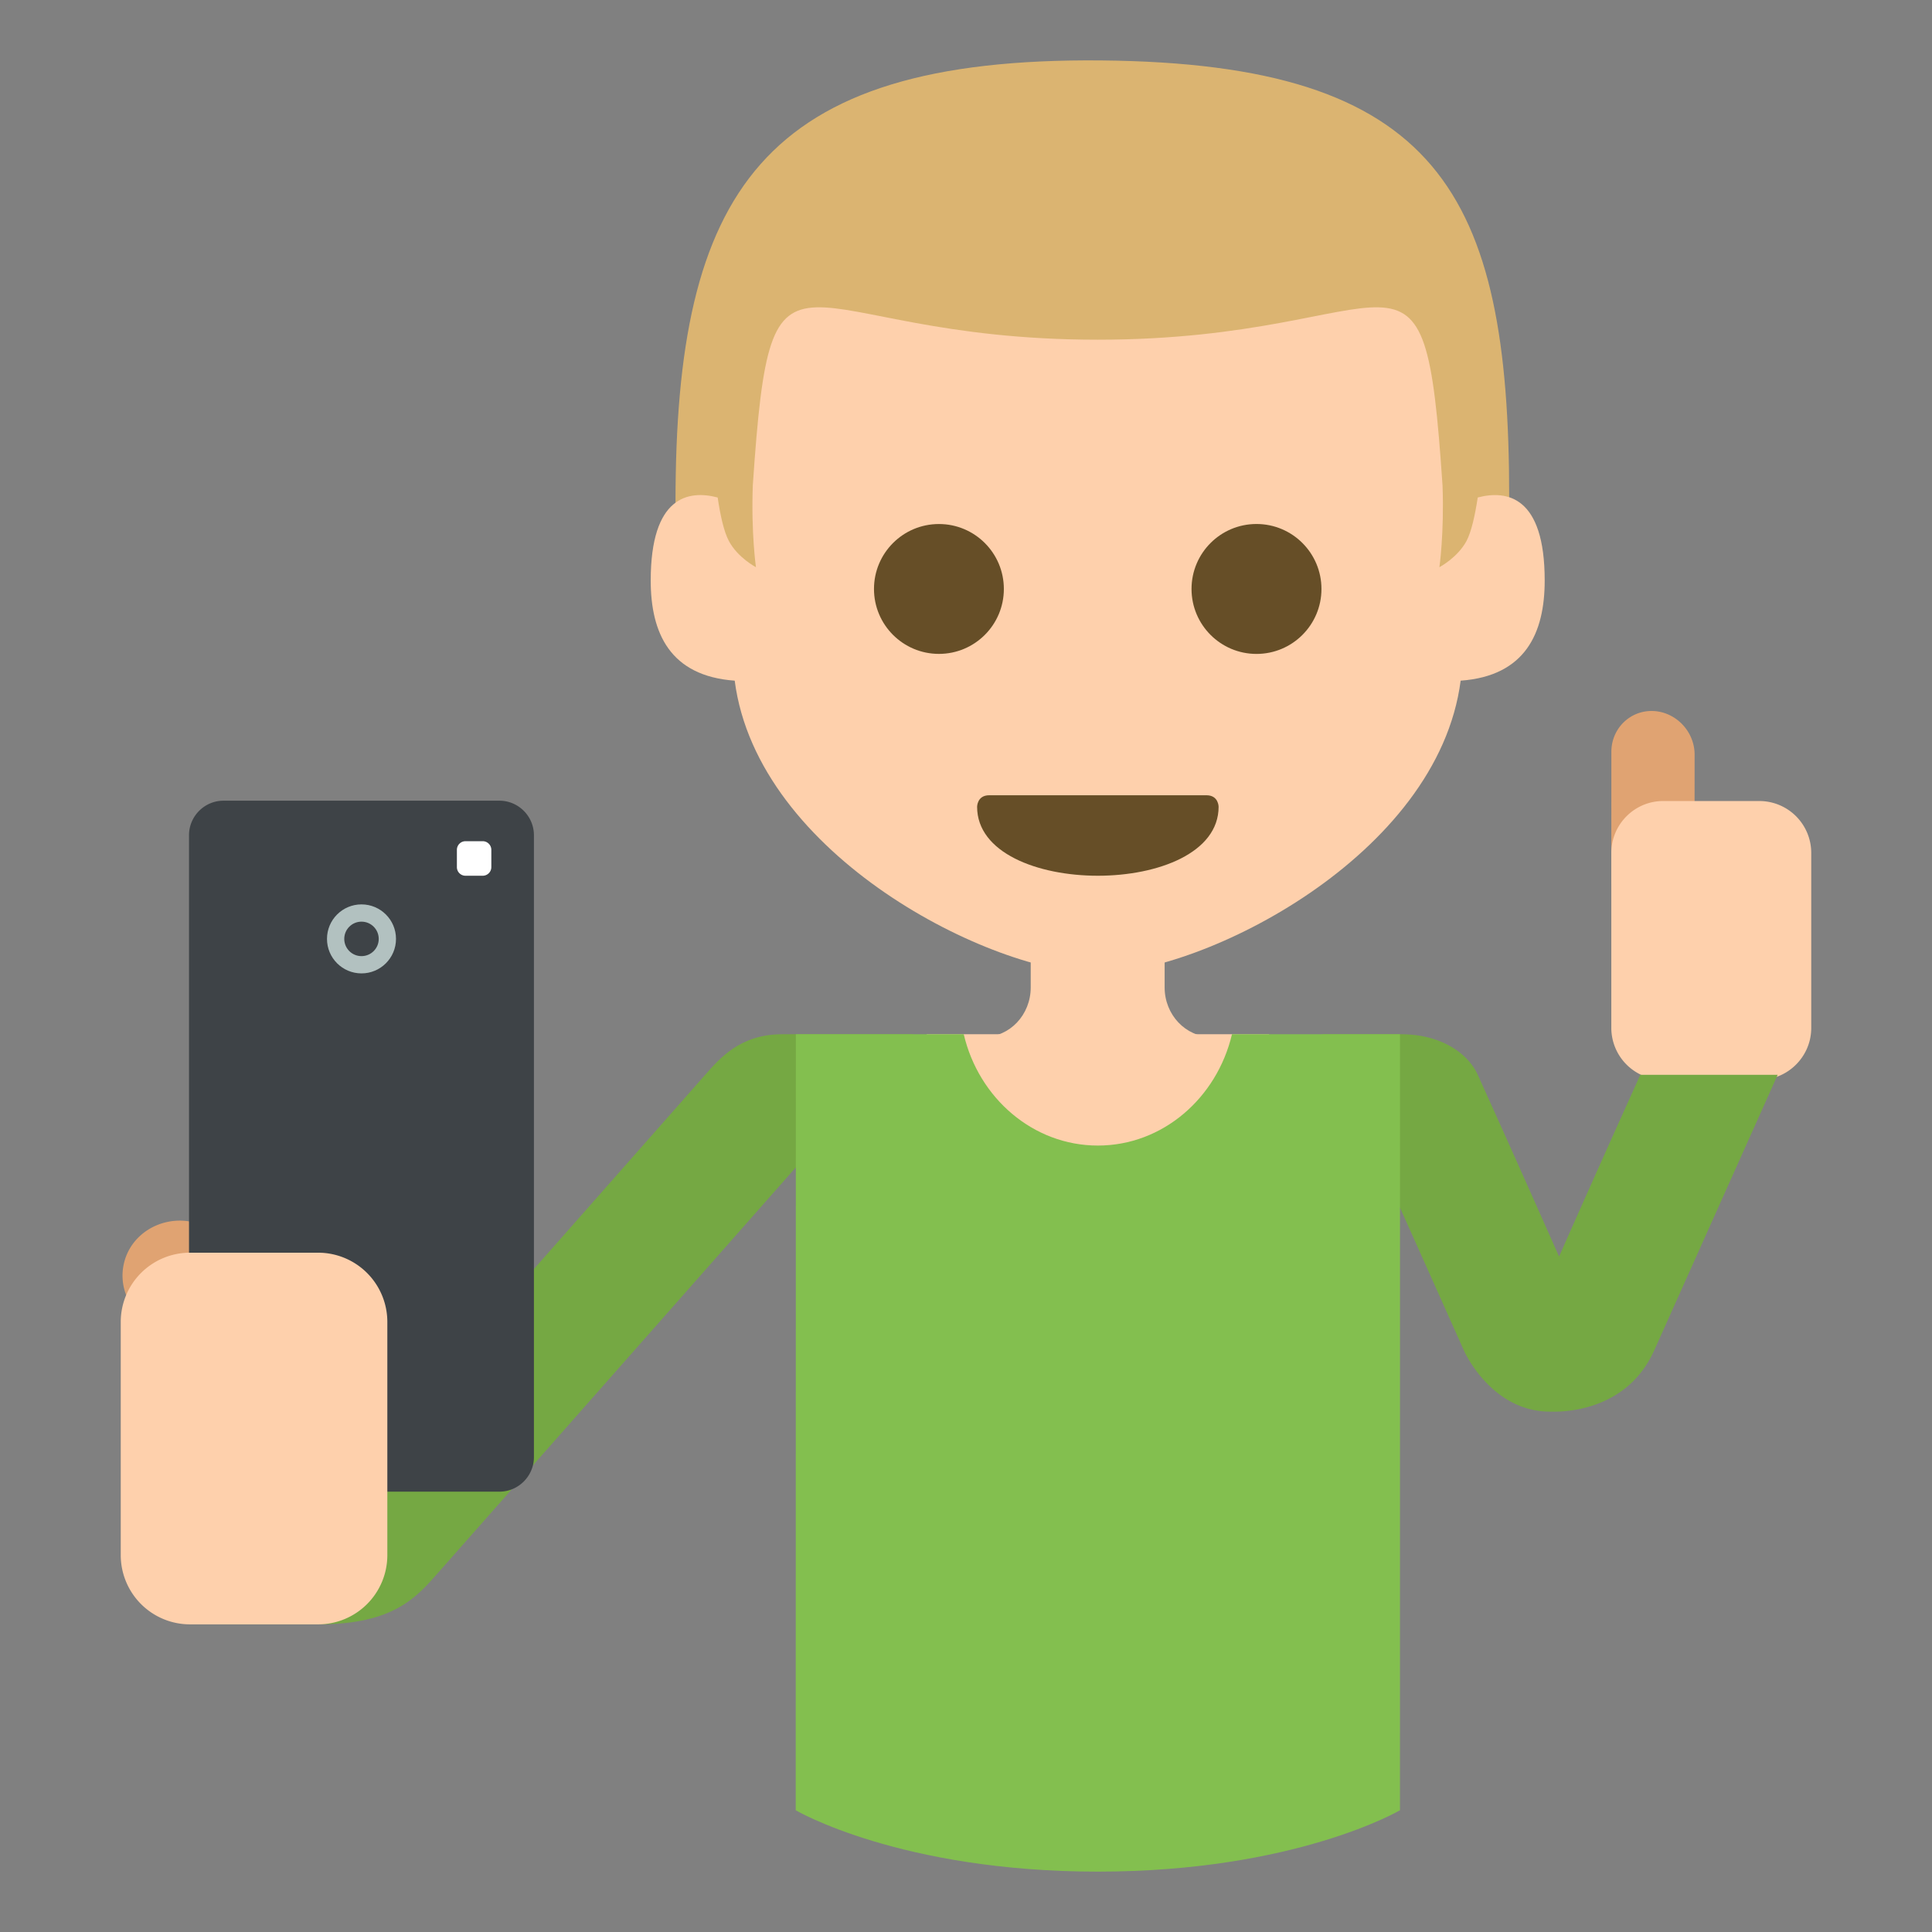 <svg xmlns="http://www.w3.org/2000/svg" width="64" height="64" viewBox="0 0 64 64"><rect x="0" y="0" width="64" height="64" fill="#808080" stroke="none"/><path fill="#FED0AC" d="M38.58 32.709v-1.643h-4.436v1.643c0 .907-.693 1.641-1.547 1.641h7.532c-.852 0-1.549-.734-1.549-1.641z"/><path fill="#FED0AC" d="M30.698 34.26H42.04v5.08H30.698z"/><path fill="#75A843" d="M25.917 34.26c-1.396 0-2.072.795-2.556 1.344L7.305 53.809h3.241c2.535 0 3.275-.928 3.998-1.744L30.255 34.26h-4.338z"/><path fill="#E0A372" d="M4.936 43.793l4.776 2.879c.878.526 2.046.264 2.594-.584a1.783 1.783 0 0 0-.594-2.505l-4.776-2.878c-.873-.525-2.043-.26-2.594.586a1.785 1.785 0 0 0 .594 2.502z"/><path fill="#3E4347" d="M17.687 48.268c0 .629-.515 1.145-1.143 1.145h-9.14a1.148 1.148 0 0 1-1.143-1.145V27.669c0-.63.514-1.145 1.143-1.145h9.14c.628 0 1.143.515 1.143 1.145v20.599z"/><circle fill="#B2C1C0" cx="11.975" cy="31.102" r="1.143"/><circle fill="#3E4347" cx="11.975" cy="31.102" r=".571"/><path fill="#FED0AC" d="M12.831 51.52a2.293 2.293 0 0 1-2.285 2.289h-4.26A2.294 2.294 0 0 1 4 51.52v-7.734a2.294 2.294 0 0 1 2.286-2.289h4.26a2.294 2.294 0 0 1 2.285 2.289v7.734z"/><path fill="#E0A372" d="M53.379 24.902l-.002 4.187c.002.769.62 1.419 1.377 1.444a1.334 1.334 0 0 0 1.379-1.35l.003-4.187c0-.767-.623-1.417-1.38-1.443s-1.377.582-1.377 1.349z"/><path fill="#FED0AC" d="M60 34.053c0 .943-.771 1.717-1.714 1.717h-3.195a1.722 1.722 0 0 1-1.714-1.717v-5.801c0-.944.772-1.717 1.714-1.717h3.195A1.72 1.72 0 0 1 60 28.252v5.801z"/><path fill="#FFF" d="M16.276 28.725a.286.286 0 0 1-.285.285h-.571a.285.285 0 0 1-.285-.285v-.572c0-.158.127-.287.285-.287h.571c.157 0 .285.129.285.287v.572z"/><path fill="#75A843" d="M54.338 35.604a771.167 771.167 0 0 0-2.692 6.021 813.39 813.39 0 0 0-2.693-6.021c-.301-.666-1.157-1.344-2.554-1.344h-2.598s3.527 7.863 4.697 10.486c.021.051.917 2.012 2.842 2.016h.243c.625-.016 2.4-.215 3.212-2.024l.005-.009 4.088-9.125h-4.55z"/><path fill="#83BF4F" d="M46.377 34.26h-5.566c-.499 2.114-2.296 3.688-4.443 3.688-2.145 0-3.948-1.573-4.443-3.688h-5.561l-.005 25.707S29.809 62 36.368 62c6.549 0 10.008-2.033 10.008-2.033l.001-25.707z"/><path fill="#DBB471" d="M22.377 16.65l1.442 2.637H48.9l1.094-2.814c0-10.093-2.348-14.367-13.513-14.471-11.282-.106-14.104 4.375-14.104 14.648z"/><path fill="#FED0AC" d="M48.952 16.48c-.089.582-.208 1.13-.371 1.439-.298.555-.899.87-.899.87s.162-1.127.104-2.703c-.628-9.302-1.171-4.833-11.424-4.833-10.247 0-10.794-4.465-11.424 4.82-.059 1.584.104 2.716.104 2.716s-.604-.315-.898-.87c-.165-.31-.285-.857-.37-1.439-.971-.255-2.218-.041-2.218 2.751 0 1.737.636 3.162 2.782 3.317.754 5.815 8.534 9.697 12.023 9.697 3.487 0 11.27-3.882 12.025-9.697 2.146-.155 2.784-1.58 2.784-3.317.001-2.792-1.25-3.005-2.218-2.751z"/><g><circle fill="#664E27" cx="31.103" cy="19.51" r="2.151"/><circle fill="#664E27" cx="41.623" cy="19.51" r="2.152"/></g><path fill="#664E27" d="M40.368 26.725c0 1.523-2 2.285-4.001 2.285-1.999 0-3.999-.762-3.999-2.285 0 0 0-.381.399-.381h7.2c.401 0 .401.381.401.381z"/></svg>